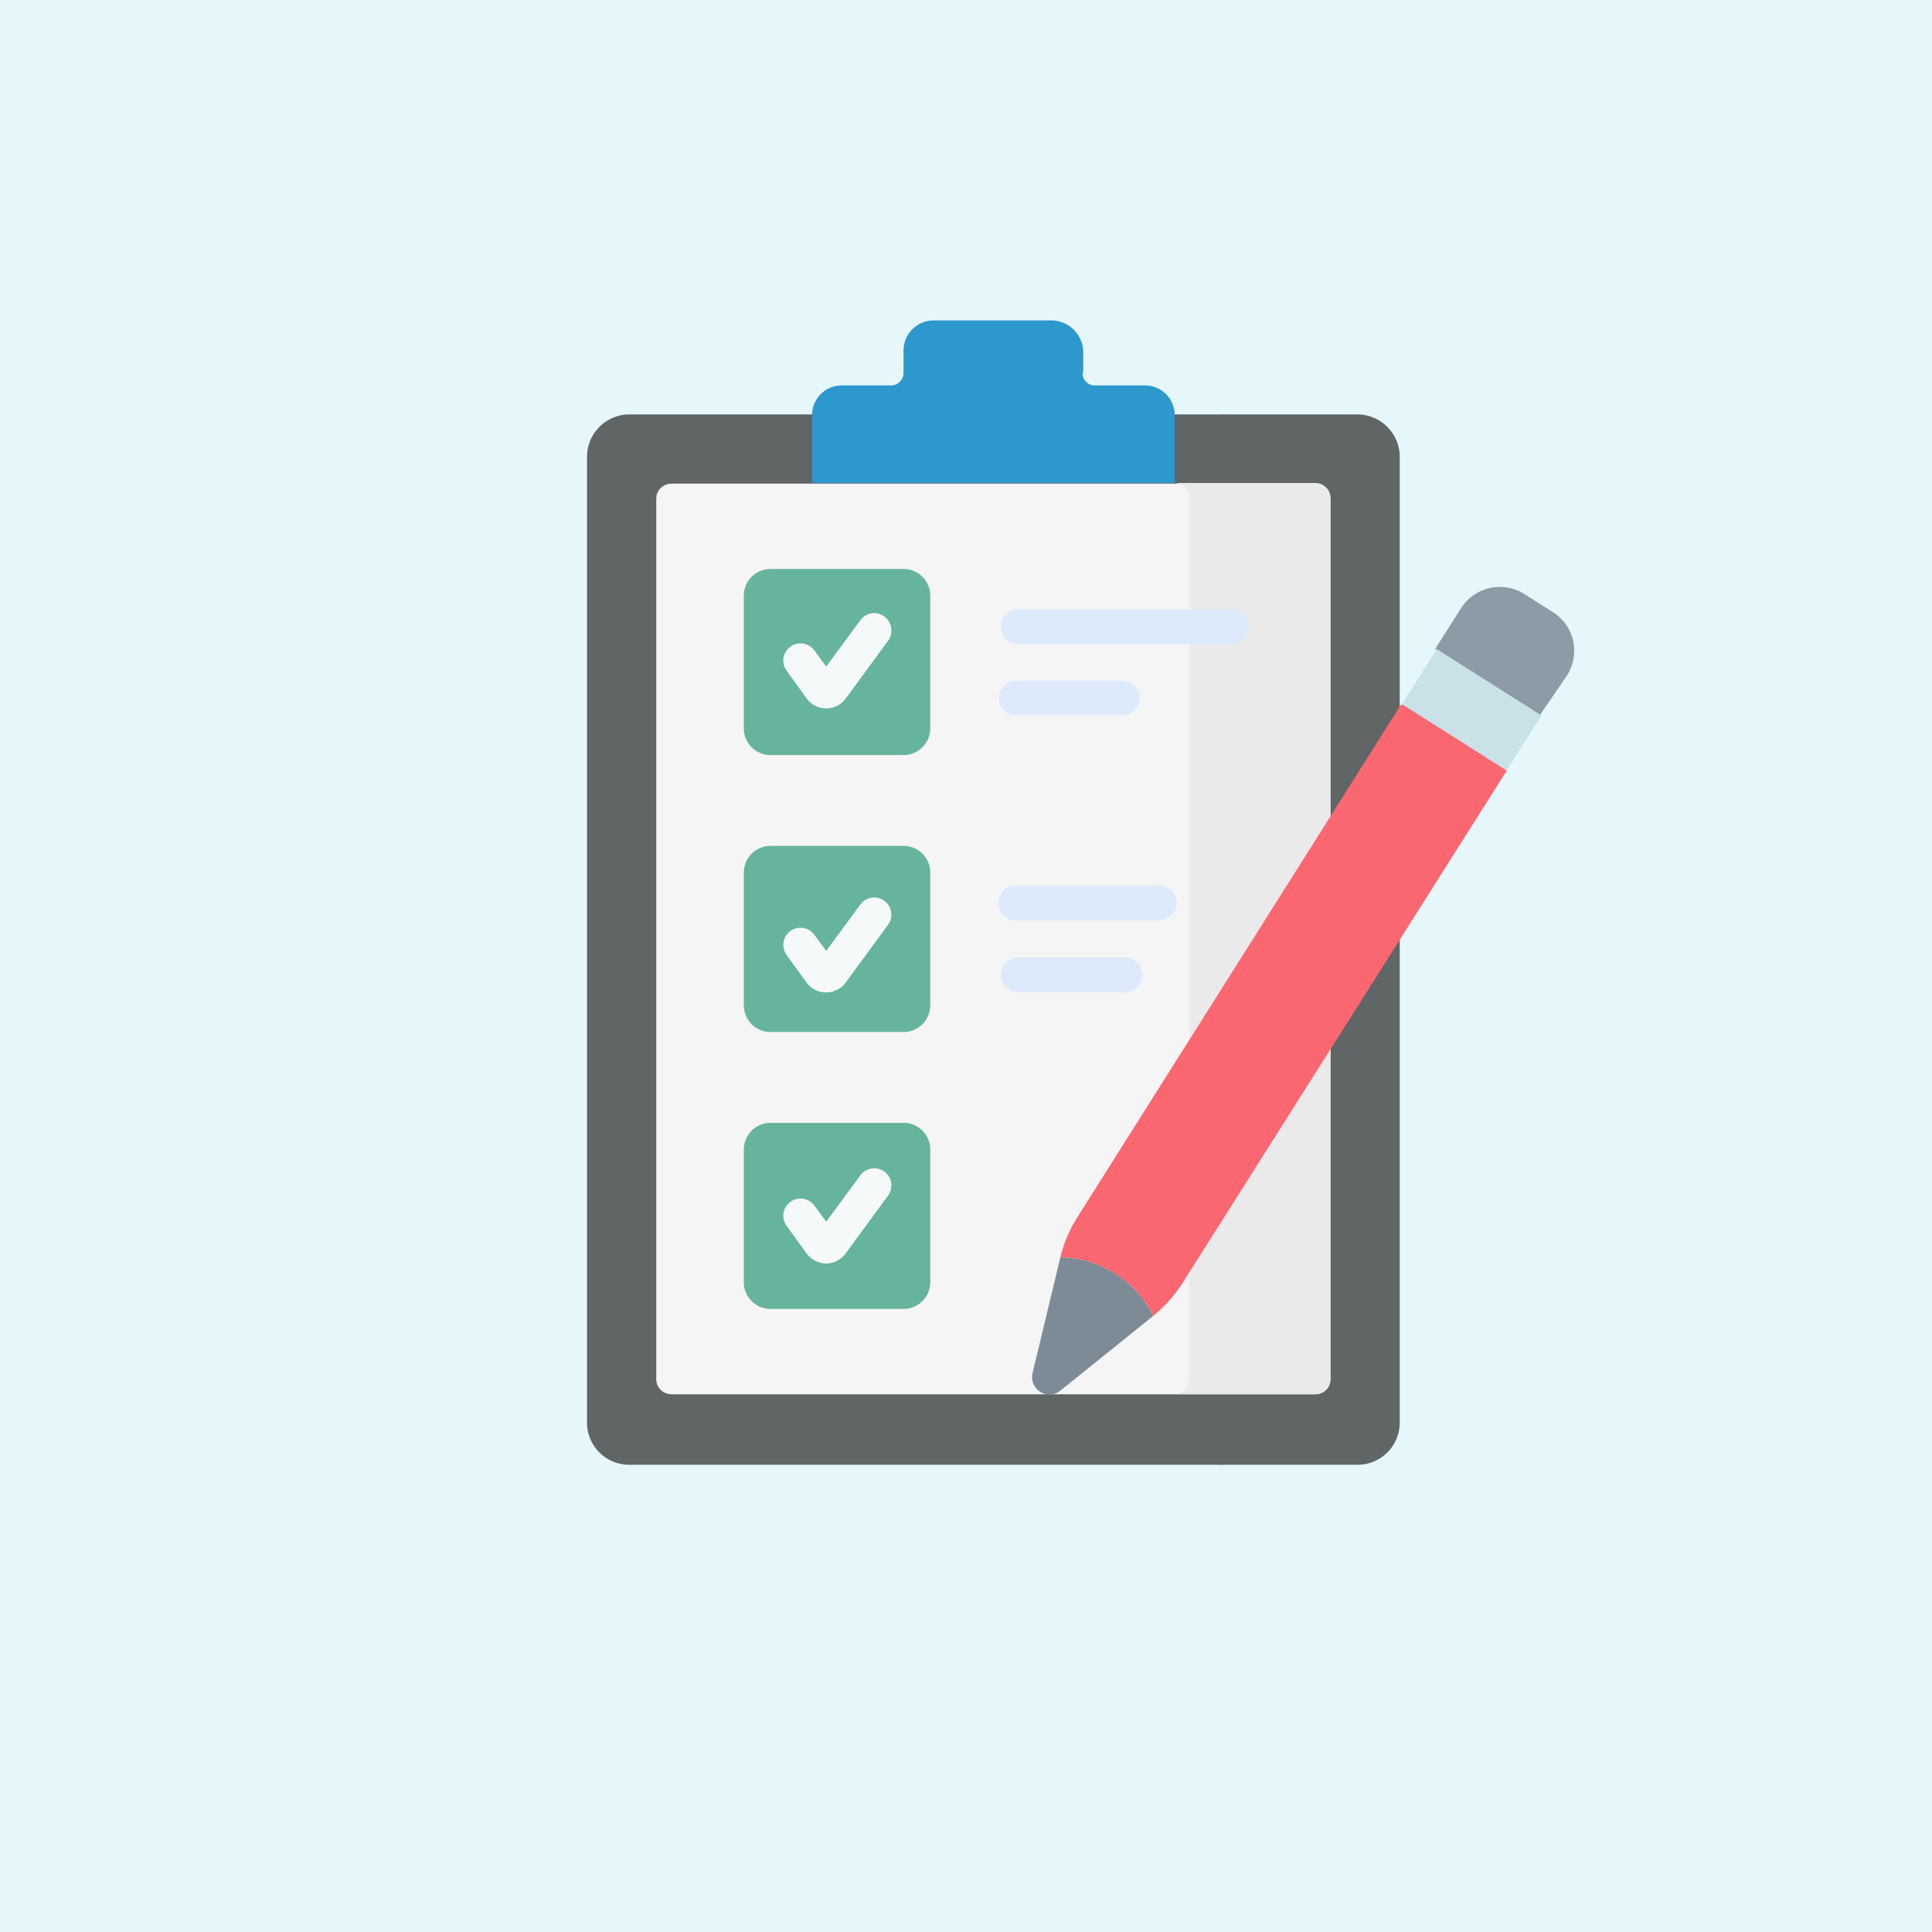 <svg xmlns="http://www.w3.org/2000/svg" viewBox="0 0 60 60"><defs><style>.cls-1{fill:#e6f7fc;}.cls-2{fill:#606566;}.cls-3{fill:#f5f5f5;}.cls-4{fill:#eaeaea;}.cls-5{fill:#2c98ce;}.cls-6{fill:#66b49d;}.cls-7{fill:#f6f9f9;}.cls-8{fill:#ddeafb;}.cls-9{fill:#fb6771;}.cls-10{fill:#8c9ba6;}.cls-11{fill:#c9e2e7;}.cls-12{fill:#7c8b96;}</style></defs><g id="Lebel_Text" data-name="Lebel Text"><rect class="cls-1" width="60" height="60"/><path class="cls-2" d="M39.17,44.13V14.18a1.31,1.31,0,0,0-1.31-1.31H19.55a1.32,1.32,0,0,0-1.32,1.31v30a1.31,1.31,0,0,0,1.32,1.31H37.86a1.31,1.31,0,0,0,1.31-1.31Z"/><path class="cls-2" d="M42.15,12.87H37.77a1.31,1.31,0,0,1,1.31,1.31v30a1.31,1.31,0,0,1-1.31,1.31h4.38a1.31,1.31,0,0,0,1.32-1.31V14.18A1.32,1.32,0,0,0,42.15,12.87Z"/><path class="cls-3" d="M20.38,42.83V15.48a.47.47,0,0,1,.47-.46h20a.47.47,0,0,1,.47.46V42.83a.47.47,0,0,1-.47.47h-20A.47.47,0,0,1,20.38,42.83Z"/><path class="cls-4" d="M40.85,15H36.47a.47.47,0,0,1,.47.46V42.83a.47.47,0,0,1-.47.47h4.38a.47.47,0,0,0,.47-.47V15.48A.47.47,0,0,0,40.85,15Z"/><path class="cls-5" d="M33.64,11.58v-.69a1,1,0,0,0-1-.94H29a.94.94,0,0,0-.94.94v.69a.39.39,0,0,1-.39.39H26.15a.92.92,0,0,0-.93.92V15H36.48V12.89a.92.92,0,0,0-.92-.92H34a.38.38,0,0,1-.38-.39Z"/><path class="cls-6" d="M23.1,22.62V18.5a.83.83,0,0,1,.83-.83h4.13a.83.83,0,0,1,.83.83v4.12a.83.83,0,0,1-.83.83H23.93A.83.83,0,0,1,23.1,22.62Z"/><path class="cls-6" d="M23.1,31.22V27.1a.83.83,0,0,1,.83-.83h4.13a.83.83,0,0,1,.83.83v4.12a.83.83,0,0,1-.83.83H23.93A.83.83,0,0,1,23.1,31.22Z"/><path class="cls-6" d="M23.1,39.82V35.69a.83.83,0,0,1,.83-.82h4.13a.83.83,0,0,1,.83.82v4.13a.83.83,0,0,1-.83.83H23.93A.83.83,0,0,1,23.1,39.82Z"/><path class="cls-7" d="M25.65,22h0a.76.76,0,0,1-.6-.31l-.62-.86a.53.53,0,1,1,.86-.63l.37.5,1.06-1.44a.53.53,0,0,1,.75-.11.54.54,0,0,1,.11.75l-1.32,1.8A.75.75,0,0,1,25.65,22Z"/><path class="cls-7" d="M25.65,30.82h0a.75.75,0,0,1-.6-.3l-.62-.86a.53.53,0,1,1,.86-.63l.37.5,1.06-1.44a.53.53,0,1,1,.86.63l-1.32,1.8a.75.75,0,0,1-.6.3Z"/><path class="cls-7" d="M25.65,39.24h0a.79.79,0,0,1-.6-.31l-.62-.86a.53.53,0,1,1,.86-.63l.37.5,1.06-1.44a.53.53,0,1,1,.86.63l-1.32,1.8a.76.76,0,0,1-.6.31Z"/><path class="cls-8" d="M38.17,20H31.55a.54.54,0,0,1,0-1.07h6.62a.54.54,0,1,1,0,1.07Z"/><path class="cls-8" d="M34.86,22.21H31.55a.53.53,0,0,1-.53-.53.54.54,0,0,1,.53-.54h3.31a.54.54,0,0,1,.54.54A.53.53,0,0,1,34.86,22.21Z"/><path class="cls-8" d="M36,28.58H31.55a.54.54,0,0,1,0-1.08H36a.54.54,0,0,1,0,1.08Z"/><path class="cls-8" d="M34.86,30.81H31.55a.54.54,0,0,1,0-1.07h3.31a.54.54,0,1,1,0,1.07Z"/><path class="cls-9" d="M46.79,23.94l-.53-.7-2-1.24-.75-.12L33.46,37.8a4.21,4.21,0,0,0-.53,1.25,3.24,3.24,0,0,1,2.88,1.82,4.32,4.32,0,0,0,.9-1Z"/><path class="cls-10" d="M48.21,19l-.85-.54a1.43,1.43,0,0,0-2,.45l-.78,1.23.25.5,2.36,1.5.64.06L48.65,21A1.42,1.42,0,0,0,48.21,19Z"/><path class="cls-11" d="M43.54,21.87l1.08-1.71,3.25,2.06-1.08,1.71Z"/><path class="cls-12" d="M35.81,40.87l-2.87,2.31a.54.54,0,0,1-.87-.55l.86-3.58a3.24,3.24,0,0,1,2.88,1.82Z"/><path class="cls-9" d="M35.06,39.87,45.62,23.2l-.91-.58L34.15,39.3A3.32,3.32,0,0,1,35.06,39.87Z"/></g></svg>